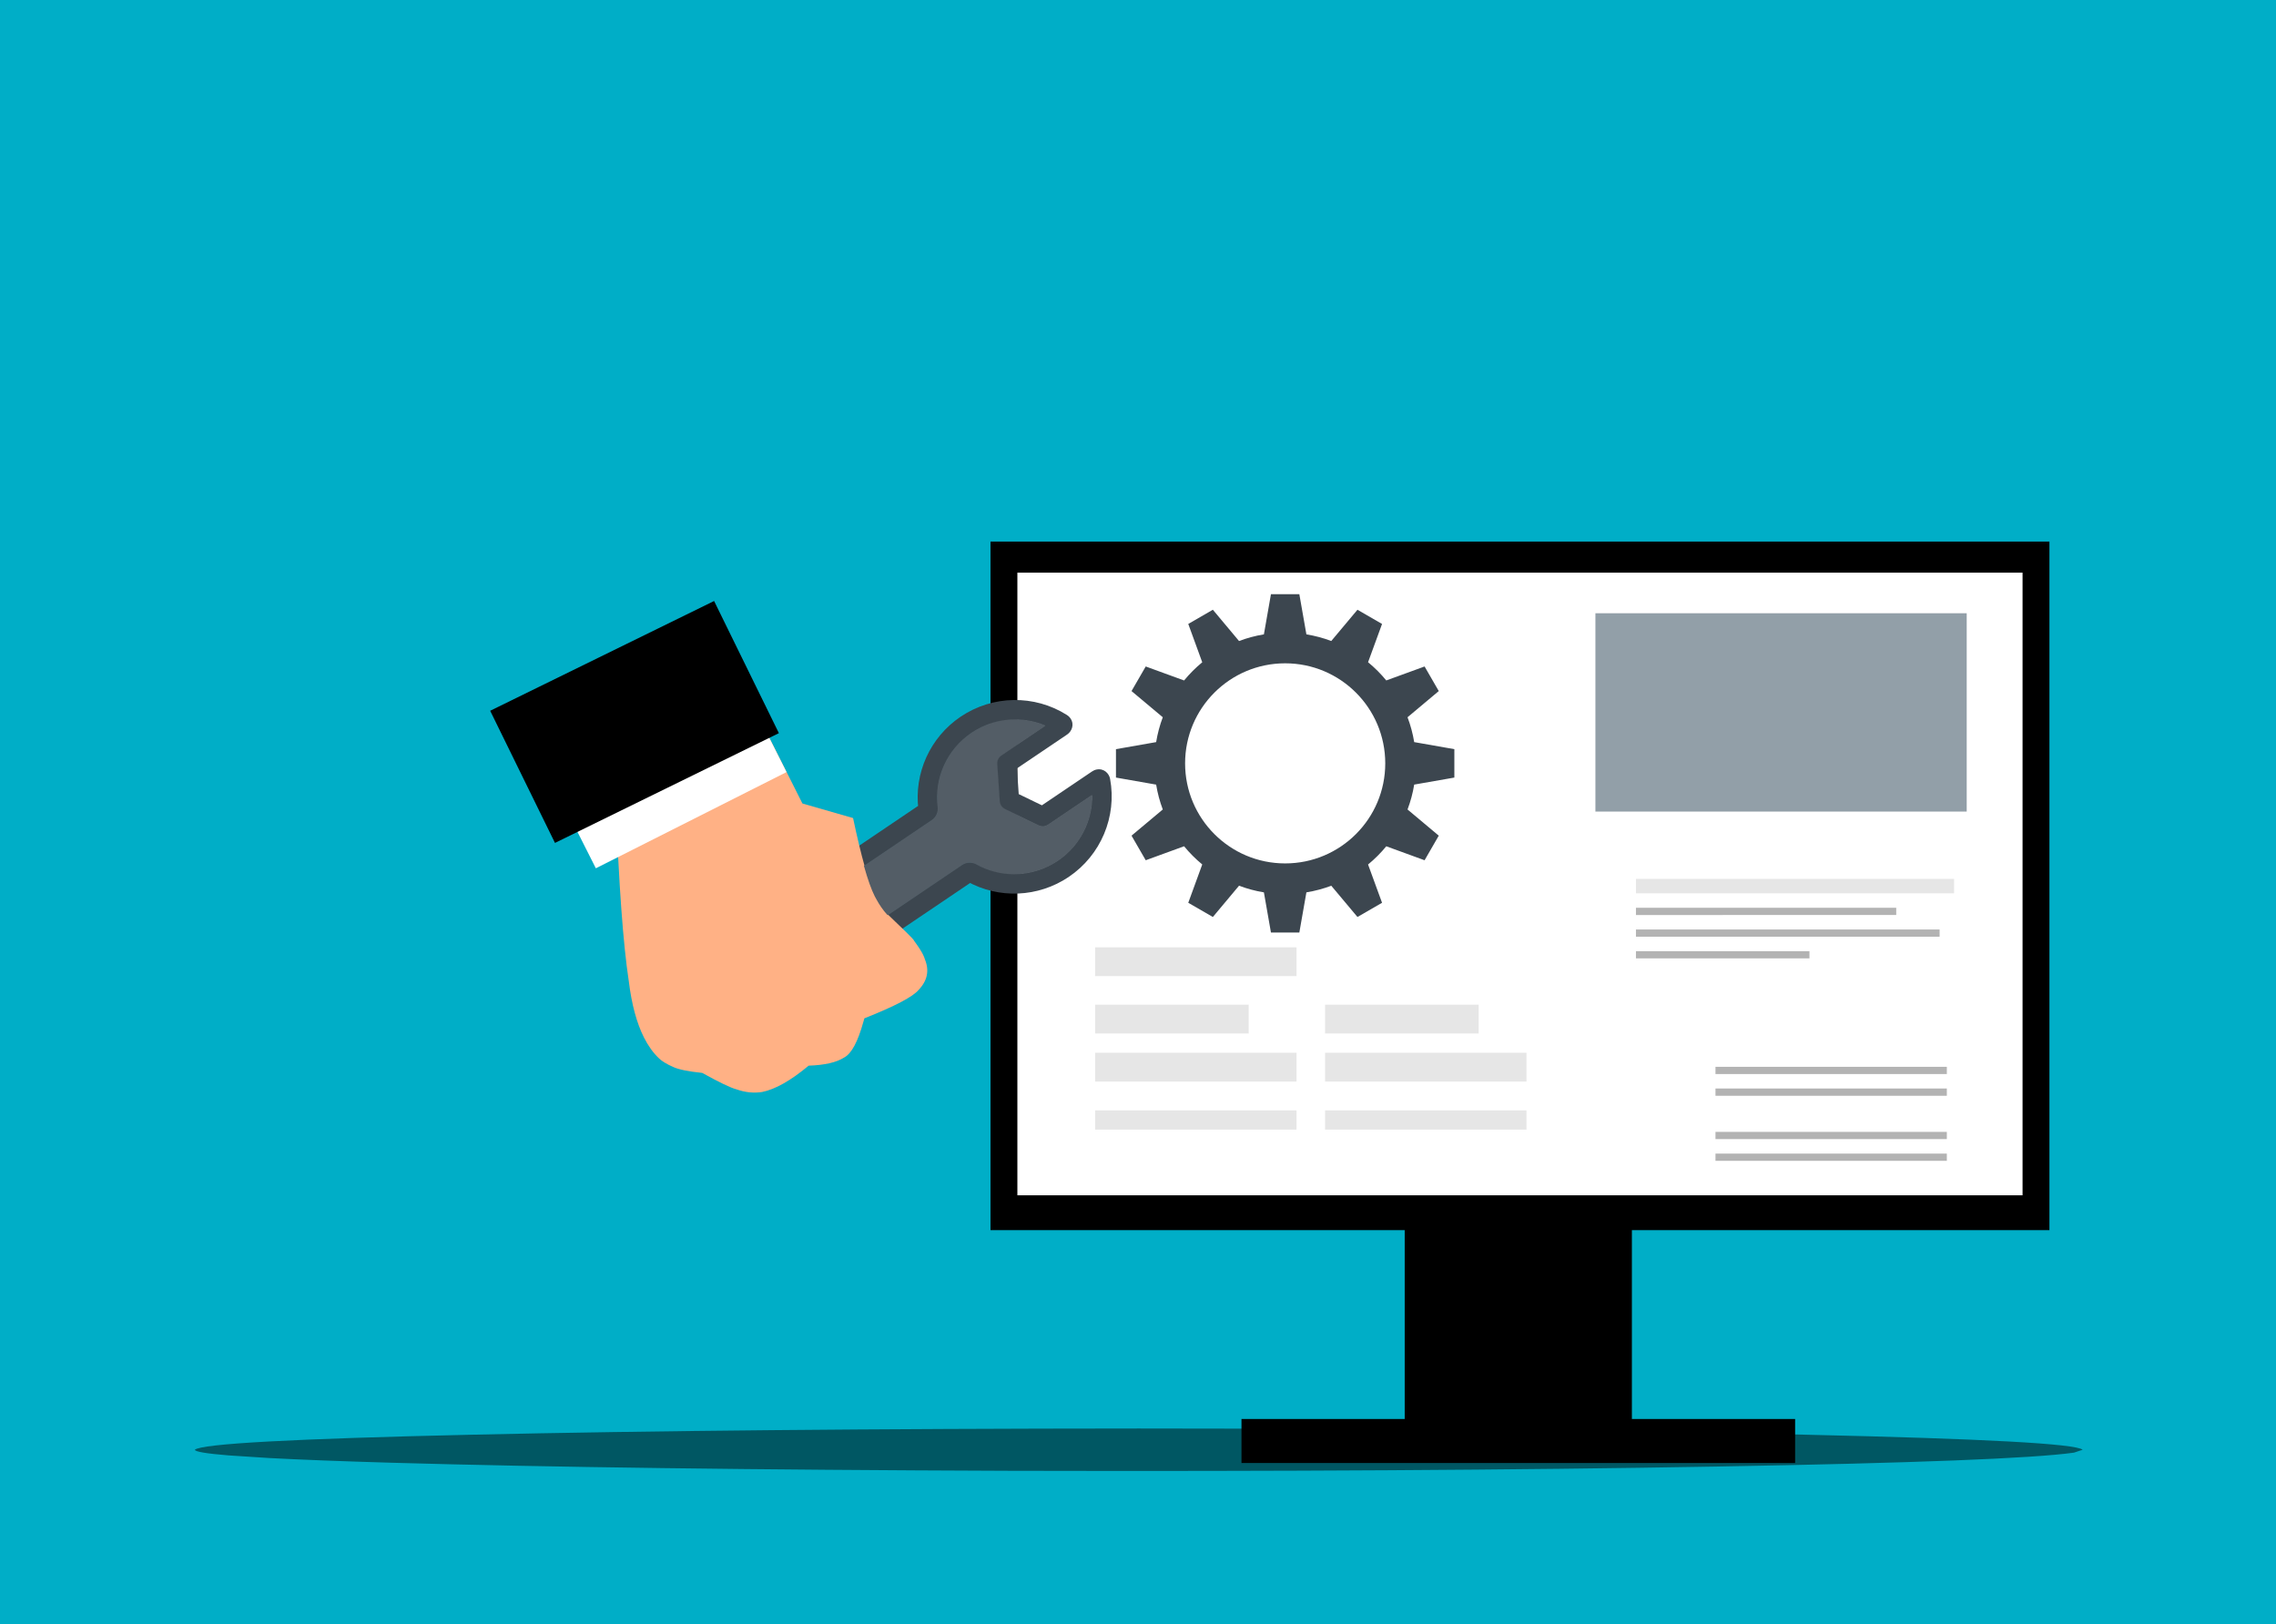 <?xml version="1.0" encoding="utf-8"?>
<svg xmlns="http://www.w3.org/2000/svg" xmlns:xlink="http://www.w3.org/1999/xlink" version= "1.1" width="1146px" height="818px" viewBox="-213 302 1146 818">
<rect x="-213" y="302" width="1146" height="818" fill="#808080" stroke="none"/>
<g id="layer1">
<g style="fill:rgb(0,174,199); fill-opacity:1.0; stroke-linejoin: miter">
<path d="M-213.001,300.752C-213.332,300.752,-213.649,300.883,-213.883,301.117C-214.117,301.351,-214.248,301.668,-214.248,301.999L-214.247,1120.0C-214.247,1120.689,-213.689,1121.248,-213,1121.248L933.001,1121.248C933.332,1121.248,933.649,1121.117,933.883,1120.883C934.117,1120.649,934.249,1120.332,934.249,1120.001L934.248,302.0C934.248,301.311,933.689,300.752,933.0,300.752L-213.001,300.752 Z"/>
</g>
<g style="fill:rgb(0,0,0); fill-opacity:0.502; stroke-linejoin: miter">
<path d="M835.64,1032.038L831.302,1033.491Q800.457,1037.879,650.797,1040.511Q500.101,1043.14,295.887,1042.643Q100.992,1041.948,-15.858,1038.578Q-53.298,1037.488,-77.537,1036.204L-97.908,1034.883Q-114.696,1033.52,-114.885,1032.038Q-109.789,1027.49,24.316,1024.47Q158.421,1021.45,360.378,1021.336Q562.334,1021.45,696.439,1024.47Q830.544,1027.49,835.64,1032.038"/>
</g>
<g style="fill:rgb(0,0,0); fill-opacity:1.0; stroke-linejoin: miter">
<path d="M494.294,887.883L551.489,887.883L608.684,887.884Q608.684,960.125,608.684,1032.366Q551.489,1032.366,494.293,1032.366Q494.294,960.124,494.294,887.883 Z"/>
</g>
<g style="fill:rgb(0,0,0); fill-opacity:1.0; stroke-linejoin: miter">
<path d="M285.734,574.721L552.326,574.722L818.918,574.722Q818.918,748.081,818.918,921.439Q552.326,921.439,285.733,921.439Q285.733,748.08,285.734,574.721 Z"/>
</g>
<g style="fill:rgb(255,255,255); fill-opacity:1.0; stroke-linejoin: miter">
<path d="M299.264,590.369L552.326,590.37L805.388,590.37Q805.388,747.139,805.388,903.908Q552.326,903.908,299.263,903.909Q299.264,747.139,299.264,590.369 Z"/>
</g>
<g style="fill:rgb(0,0,0); fill-opacity:1.0; stroke-linejoin: miter">
<path d="M412.107,1016.542L551.489,1016.543L690.871,1016.543Q690.871,1027.633,690.871,1038.723Q551.489,1038.723,412.106,1038.724Q412.106,1027.633,412.107,1016.542 Z"/>
</g>
<g style="fill:rgb(255,255,255); fill-opacity:1.0; stroke-linejoin: miter">
<path d="M636.896,493.762L636.896,493.762L636.896,493.762L636.896,493.762L636.896,493.762L636.896,493.762L636.896,493.762Q636.896,493.762,636.896,493.762 Z"/>
</g>
<g style="fill:rgb(230,230,230); fill-opacity:1.0; stroke-linejoin: miter">
<path d="M338.394,779.03L439.809,779.031L439.809,793.536L338.394,793.536L338.394,779.03 Z M338.394,779.03L439.809,779.031L439.809,793.536L338.394,793.536L338.394,779.03 Z M338.394,779.03L439.809,779.031L439.809,793.536L338.394,793.536L338.394,779.03 Z M338.394,779.03L439.809,779.031L439.809,793.536L338.394,793.536L338.394,779.03 Z"/>
</g>
<g style="fill:rgb(230,230,230); fill-opacity:1.0; stroke-linejoin: miter">
<path d="M338.394,807.918L415.715,807.919L415.715,822.424L338.394,822.424L338.394,807.918 Z M338.394,807.918L415.715,807.919L415.715,822.424L338.394,822.424L338.394,807.918 Z M338.394,807.918L415.715,807.919L415.715,822.424L338.394,822.424L338.394,807.918 Z M338.394,807.918L415.715,807.919L415.715,822.424L338.394,822.424L338.394,807.918 Z"/>
</g>
<g style="fill:rgb(230,230,230); fill-opacity:1.0; stroke-linejoin: miter">
<path d="M338.394,832.135L439.809,832.136L439.809,846.641L338.394,846.641L338.394,832.135 Z M338.394,832.135L439.809,832.136L439.809,846.641L338.394,846.641L338.394,832.135 Z M338.394,832.135L439.809,832.136L439.809,846.641L338.394,846.641L338.394,832.135 Z M338.394,832.135L439.809,832.136L439.809,846.641L338.394,846.641L338.394,832.135 Z"/>
</g>
<g style="fill:rgb(230,230,230); fill-opacity:1.0; stroke-linejoin: miter">
<path d="M338.394,861.146L439.809,861.147L439.809,870.858L338.394,870.858L338.394,861.146 Z M338.394,861.146L439.809,861.147L439.809,870.858L338.394,870.858L338.394,861.146 Z M338.394,861.146L439.809,861.147L439.809,870.858L338.394,870.858L338.394,861.146 Z M338.394,861.146L439.809,861.147L439.809,870.858L338.394,870.858L338.394,861.146 Z"/>
</g>
<g style="fill:rgb(230,230,230); fill-opacity:1.0; stroke-linejoin: miter">
<path d="M454.192,807.918L531.514,807.919L531.514,822.424L454.192,822.424L454.192,807.918 Z M454.192,807.918L531.514,807.919L531.514,822.424L454.192,822.424L454.192,807.918 Z M454.192,807.918L531.514,807.919L531.514,822.424L454.192,822.424L454.192,807.918 Z M454.192,807.918L531.514,807.919L531.514,822.424L454.192,822.424L454.192,807.918 Z"/>
</g>
<g style="fill:rgb(230,230,230); fill-opacity:1.0; stroke-linejoin: miter">
<path d="M454.192,832.135L555.608,832.136L555.608,846.641L454.192,846.641L454.192,832.135 Z M454.192,832.135L555.608,832.136L555.608,846.641L454.192,846.641L454.192,832.135 Z M454.192,832.135L555.608,832.136L555.608,846.641L454.192,846.641L454.192,832.135 Z M454.192,832.135L555.608,832.136L555.608,846.641L454.192,846.641L454.192,832.135 Z"/>
</g>
<g style="fill:rgb(230,230,230); fill-opacity:1.0; stroke-linejoin: miter">
<path d="M454.192,861.146L555.608,861.147L555.608,870.858L454.192,870.858L454.192,861.146 Z M454.192,861.146L555.608,861.147L555.608,870.858L454.192,870.858L454.192,861.146 Z M454.192,861.146L555.608,861.147L555.608,870.858L454.192,870.858L454.192,861.146 Z M454.192,861.146L555.608,861.147L555.608,870.858L454.192,870.858L454.192,861.146 Z"/>
</g>
<g style="fill:rgb(255,255,255); fill-opacity:1.0; stroke-linejoin: miter">
<path d="M739.304,668.119C735.3,668.119,730.877,664.842,730.877,660.837L730.877,591.67L804.831,668.119L739.304,668.119 Z"/>
</g>
<g style="fill:rgb(230,230,230); fill-opacity:1.0; stroke-linejoin: miter">
<path d="M610.726,744.567L770.903,744.567L770.903,751.847L610.726,751.848L610.726,744.567 Z M610.726,744.567L770.903,744.567L770.903,751.847L610.726,751.848L610.726,744.567 Z M610.726,744.567L770.903,744.567L770.903,751.847L610.726,751.848L610.726,744.567 Z M610.726,744.567L770.903,744.567L770.903,751.847L610.726,751.848L610.726,744.567 Z"/>
</g>
<g style="fill:rgb(179,179,179); fill-opacity:1.0; stroke-linejoin: miter">
<path d="M610.726,759.128L741.78,759.129L741.78,762.768L610.726,762.769L610.726,759.128 Z M610.726,759.128L741.78,759.129L741.78,762.768L610.726,762.769L610.726,759.128 Z M610.726,759.128L741.78,759.129L741.78,762.768L610.726,762.769L610.726,759.128 Z M610.726,759.128L741.78,759.129L741.78,762.768L610.726,762.769L610.726,759.128 Z"/>
</g>
<g style="fill:rgb(179,179,179); fill-opacity:1.0; stroke-linejoin: miter">
<path d="M650.77,839.216L767.263,839.217L767.263,842.857L650.77,842.858L650.77,839.216 Z M650.77,839.216L767.263,839.217L767.263,842.857L650.77,842.858L650.77,839.216 Z M650.77,839.216L767.263,839.217L767.263,842.857L650.77,842.858L650.77,839.216 Z M650.77,839.216L767.263,839.217L767.263,842.857L650.77,842.858L650.77,839.216 Z"/>
</g>
<g style="fill:rgb(179,179,179); fill-opacity:1.0; stroke-linejoin: miter">
<path d="M650.77,850.138L767.263,850.138L767.263,853.778L650.77,853.779L650.77,850.138 Z M650.77,850.138L767.263,850.138L767.263,853.778L650.77,853.779L650.77,850.138 Z M650.77,850.138L767.263,850.138L767.263,853.778L650.77,853.779L650.77,850.138 Z M650.77,850.138L767.263,850.138L767.263,853.778L650.77,853.779L650.77,850.138 Z"/>
</g>
<g style="fill:rgb(179,179,179); fill-opacity:1.0; stroke-linejoin: miter">
<path d="M650.77,871.98L767.263,871.981L767.263,875.621L650.77,875.621L650.77,871.98 Z M650.77,871.98L767.263,871.981L767.263,875.621L650.77,875.621L650.77,871.98 Z M650.77,871.98L767.263,871.981L767.263,875.621L650.77,875.621L650.77,871.98 Z M650.77,871.98L767.263,871.981L767.263,875.621L650.77,875.621L650.77,871.98 Z"/>
</g>
<g style="fill:rgb(179,179,179); fill-opacity:1.0; stroke-linejoin: miter">
<path d="M650.77,882.901L767.263,882.902L767.263,886.542L650.77,886.543L650.77,882.901 Z M650.77,882.901L767.263,882.902L767.263,886.542L650.77,886.543L650.77,882.901 Z M650.77,882.901L767.263,882.902L767.263,886.542L650.77,886.543L650.77,882.901 Z M650.77,882.901L767.263,882.902L767.263,886.542L650.77,886.543L650.77,882.901 Z"/>
</g>
<g style="fill:rgb(179,179,179); fill-opacity:1.0; stroke-linejoin: miter">
<path d="M610.726,770.049L763.622,770.05L763.622,773.69L610.726,773.69L610.726,770.049 Z M610.726,770.049L763.622,770.05L763.622,773.69L610.726,773.69L610.726,770.049 Z M610.726,770.049L763.622,770.05L763.622,773.69L610.726,773.69L610.726,770.049 Z M610.726,770.049L763.622,770.05L763.622,773.69L610.726,773.69L610.726,770.049 Z"/>
</g>
<g style="fill:rgb(179,179,179); fill-opacity:1.0; stroke-linejoin: miter">
<path d="M610.726,780.97L698.095,780.971L698.095,784.611L610.726,784.612L610.726,780.97 Z M610.726,780.97L698.095,780.971L698.095,784.611L610.726,784.612L610.726,780.97 Z M610.726,780.97L698.095,780.971L698.095,784.611L610.726,784.612L610.726,780.97 Z M610.726,780.97L698.095,780.971L698.095,784.611L610.726,784.612L610.726,780.97 Z"/>
</g>
<g style="fill:rgb(146,159,168); fill-opacity:1.0; stroke-linejoin: miter">
<path d="M590.314,610.817L683.789,610.817L777.265,610.817Q777.265,660.741,777.265,710.665Q683.789,710.665,590.314,710.665Q590.314,660.741,590.314,610.817"/>
</g>
<g style="fill:rgb(60,70,79); fill-opacity:1.0; stroke-linejoin: miter">
<path d="M426.944,601.208L423.395,621.425L423.409,621.438C419.071,622.147,414.873,623.283,410.864,624.797L410.864,624.783L397.692,609.044L385.311,616.197L392.341,635.471L392.368,635.485C389.011,638.24,385.935,641.327,383.181,644.685L383.168,644.644L363.893,637.614L356.74,649.995L372.479,663.182C370.969,667.188,369.843,671.379,369.135,675.713L369.121,675.7L348.905,679.249L348.905,693.554L369.121,697.104L369.135,697.09C369.843,701.424,370.969,705.615,372.479,709.621L356.74,722.807L363.893,735.188L383.168,728.158L383.181,728.117C385.935,731.475,389.011,734.562,392.368,737.318L392.341,737.331L385.311,756.606L397.692,763.759L410.864,748.02L410.864,748.006C414.873,749.519,419.071,750.655,423.409,751.364L423.395,751.378L426.944,771.594L441.236,771.595L444.786,751.378L444.772,751.364C449.109,750.658,453.308,749.53,457.317,748.02L470.503,763.759L482.884,756.606L475.84,737.331C479.189,734.583,482.264,731.506,485.013,728.158L504.301,735.189L511.441,722.807L495.715,709.621C497.226,705.615,498.366,701.425,499.073,697.09L519.29,693.555L519.29,679.249L499.073,675.7C498.365,671.37,497.225,667.184,495.715,663.182L511.441,649.996L504.301,637.615L485.013,644.645C482.264,641.297,479.189,638.22,475.84,635.472L482.884,616.197L470.503,609.044L457.317,624.783C453.308,623.273,449.109,622.146,444.772,621.439L444.786,621.426L441.236,601.209L426.944,601.209 Z M434.097,636.017C461.927,636.017,484.497,658.572,484.497,686.4C484.497,714.229,461.929,736.782,434.097,736.782C406.268,736.782,383.715,714.227,383.715,686.4C383.715,658.57,406.269,636.017,434.097,636.017 Z"/>
</g>
<g style="fill:rgb(60,70,79); fill-opacity:1.0; stroke-linejoin: miter">
<path d="M342.534,698.75L342.534,698.75L330.469,706.896L330.469,706.896L314.836,717.452C313.355,718.452,311.454,718.588,309.845,717.81L309.845,717.81L292.944,709.635C291.322,708.85,290.246,707.256,290.124,705.458L290.124,705.458L288.857,686.726C288.736,684.943,289.574,683.231,291.054,682.231L291.054,682.231L306.688,671.676L306.688,671.676L318.75,663.532L318.75,663.532C317.441,664.415,316.054,666.948,317.705,669.392L317.705,669.392C318.07,669.932,318.497,670.295,318.862,670.526L318.862,670.526C305.894,662.309,289.16,662.534,276.277,671.231L276.28,671.229C264.04,679.502,257.546,693.909,259.403,708.392L259.403,708.392C259.722,710.885,258.579,713.649,256.367,715.143L256.366,715.144L175.778,769.557L175.778,769.557C171.272,772.6,169.646,780.057,174.185,786.78L174.185,786.78C178.724,793.503,186.249,794.782,190.756,791.739L190.756,791.739L271.344,737.326L271.344,737.326C273.558,735.831,276.549,735.804,278.742,737.033L278.742,737.033C291.481,744.167,307.272,743.528,319.52,735.267L319.518,735.269C332.4,726.57,338.863,711.132,336.088,696.033L336.088,696.032C336.395,697.704,338.241,699.866,341.042,699.352L341.042,699.352C341.679,699.234,342.179,698.989,342.534,698.75L344.651,695.548L344.651,695.548C344.397,696.854,343.636,698.006,342.534,698.75L342.534,698.75 M336.921,690.437L334.803,693.639L334.803,693.639C335.057,692.334,335.818,691.182,336.92,690.438L336.92,690.438C337.55,690.012,338.326,689.652,339.228,689.486L339.229,689.486C342.878,688.816,345.454,691.501,345.953,694.219L345.953,694.219C349.453,713.258,341.301,732.662,325.131,743.581L325.129,743.582C309.755,753.952,289.899,754.778,273.841,745.784L273.841,745.784C274.816,746.33,275.901,746.352,276.957,745.638L276.957,745.638L196.369,800.052L196.369,800.052C186.207,806.913,172.74,802.564,165.872,792.393L165.872,792.393C159.004,782.221,160.003,768.105,170.165,761.244L170.165,761.244L250.753,706.832L250.753,706.832C249.697,707.545,249.312,708.558,249.454,709.668L249.454,709.668C247.114,691.411,255.299,673.304,270.663,662.919L270.665,662.918C286.836,652.002,307.88,651.693,324.23,662.053L324.23,662.053C324.869,662.457,325.506,663.022,326.018,663.779L326.018,663.779C328.153,666.942,326.559,670.361,324.363,671.844L324.363,671.844L312.301,679.988L312.301,679.988L296.667,690.544L298.865,686.05L300.132,704.782L297.312,700.605L314.213,708.781L309.223,709.139L324.856,698.583L324.856,698.583L336.921,690.437 Z"/>
</g>
<g style="fill:rgb(255,177,133); fill-opacity:1.0; stroke-linejoin: miter">
<path d="M251.717,782.622Q252.436,784.048,252.716,785.122Q256.146,793.529,249.592,800.419Q245.364,805.617,222.231,814.792L221.697,816.644Q217.544,831.621,212.071,834.516Q206.25,838.23,194.171,838.628Q180.633,849.922,170.707,851.892Q164.293,852.857,157.885,850.572Q153.496,849.448,140.582,842.275Q130.021,841.195,125.865,839.256Q120.933,837.042,118.786,834.924Q114.454,830.808,111.255,824.467Q105.759,813.575,103.607,796.115Q99.331,768.03,97.067,706.159L172.503,669.745L191.036,706.612L216.535,713.943Q222.749,743.359,227.666,753.106Q228.027,753.82,228.38,754.429Q230.909,759.111,233.832,762.297Q246.684,774.51,247.197,775.526Q247.253,775.637,247.161,775.615Q250.296,779.805,251.717,782.622 Z"/>
</g>
<g style="fill:rgb(255,255,255); fill-opacity:1.0; stroke-linejoin: miter">
<path d="M157.636,640.492L170.327,665.648L183.019,690.804Q135.018,715.021,87.017,739.239Q74.325,714.083,61.632,688.927Q109.634,664.71,157.636,640.492 Z"/>
</g>
<g style="fill:rgb(0,0,0); fill-opacity:1.0; stroke-linejoin: miter">
<path d="M33.813,659.919L90.185,632.281L146.557,604.642Q162.87,637.913,179.183,671.184L66.439,726.463Q50.126,693.191,33.813,659.919"/>
</g>
<g style="fill:rgb(83,93,102); fill-opacity:1.0; stroke-linejoin: miter">
<path d="M298.149,664.239C290.477,664.239,282.786,666.486,276.12,670.985L276.119,670.985C276.117,670.986,276.115,670.987,276.113,670.988C263.784,679.323,257.242,693.837,259.113,708.429C259.419,710.818,258.32,713.472,256.203,714.901L256.202,714.901L222.175,737.877L222.175,737.877C222.143,737.898,222.115,737.925,222.092,737.958L222.092,737.959C222.036,738.041,222.027,738.142,222.061,738.23L222.061,738.23Q224.897,748.267,227.405,753.237L227.405,753.237Q227.769,753.96,228.128,754.576L228.127,754.576Q230.671,759.284,233.617,762.495L233.631,762.509Q233.738,762.61,233.85,762.718C233.905,762.771,233.978,762.799,234.052,762.799C234.091,762.799,234.13,762.791,234.167,762.776C234.188,762.766,234.208,762.755,234.227,762.741L234.226,762.741L271.508,737.568L271.508,737.568C272.627,736.813,273.959,736.447,275.28,736.447C276.455,736.447,277.614,736.736,278.599,737.288C284.516,740.601,291.086,742.251,297.658,742.251C305.342,742.251,313.03,739.996,319.681,735.512C319.681,735.512,319.682,735.511,319.682,735.511L319.681,735.511C330.756,728.032,337.123,715.61,337.014,702.674C337.013,702.563,336.95,702.463,336.852,702.414L336.85,702.413C336.809,702.393,336.764,702.383,336.72,702.383C336.663,702.383,336.606,702.4,336.556,702.433L330.306,706.654L330.306,706.654L314.672,717.209L314.672,717.209C313.878,717.745,312.956,718.018,312.029,718.018C311.328,718.018,310.625,717.862,309.973,717.547L293.071,709.371L293.071,709.371C291.544,708.632,290.53,707.131,290.416,705.438L289.149,686.707C289.035,685.028,289.824,683.415,291.218,682.474L291.218,682.474L306.851,671.918L306.851,671.918L313.101,667.699L313.101,667.699C313.188,667.642,313.238,667.542,313.231,667.437C313.224,667.326,313.154,667.228,313.051,667.186C308.291,665.221,303.224,664.239,298.149,664.239 Z"/>
</g>
</g>
</svg>